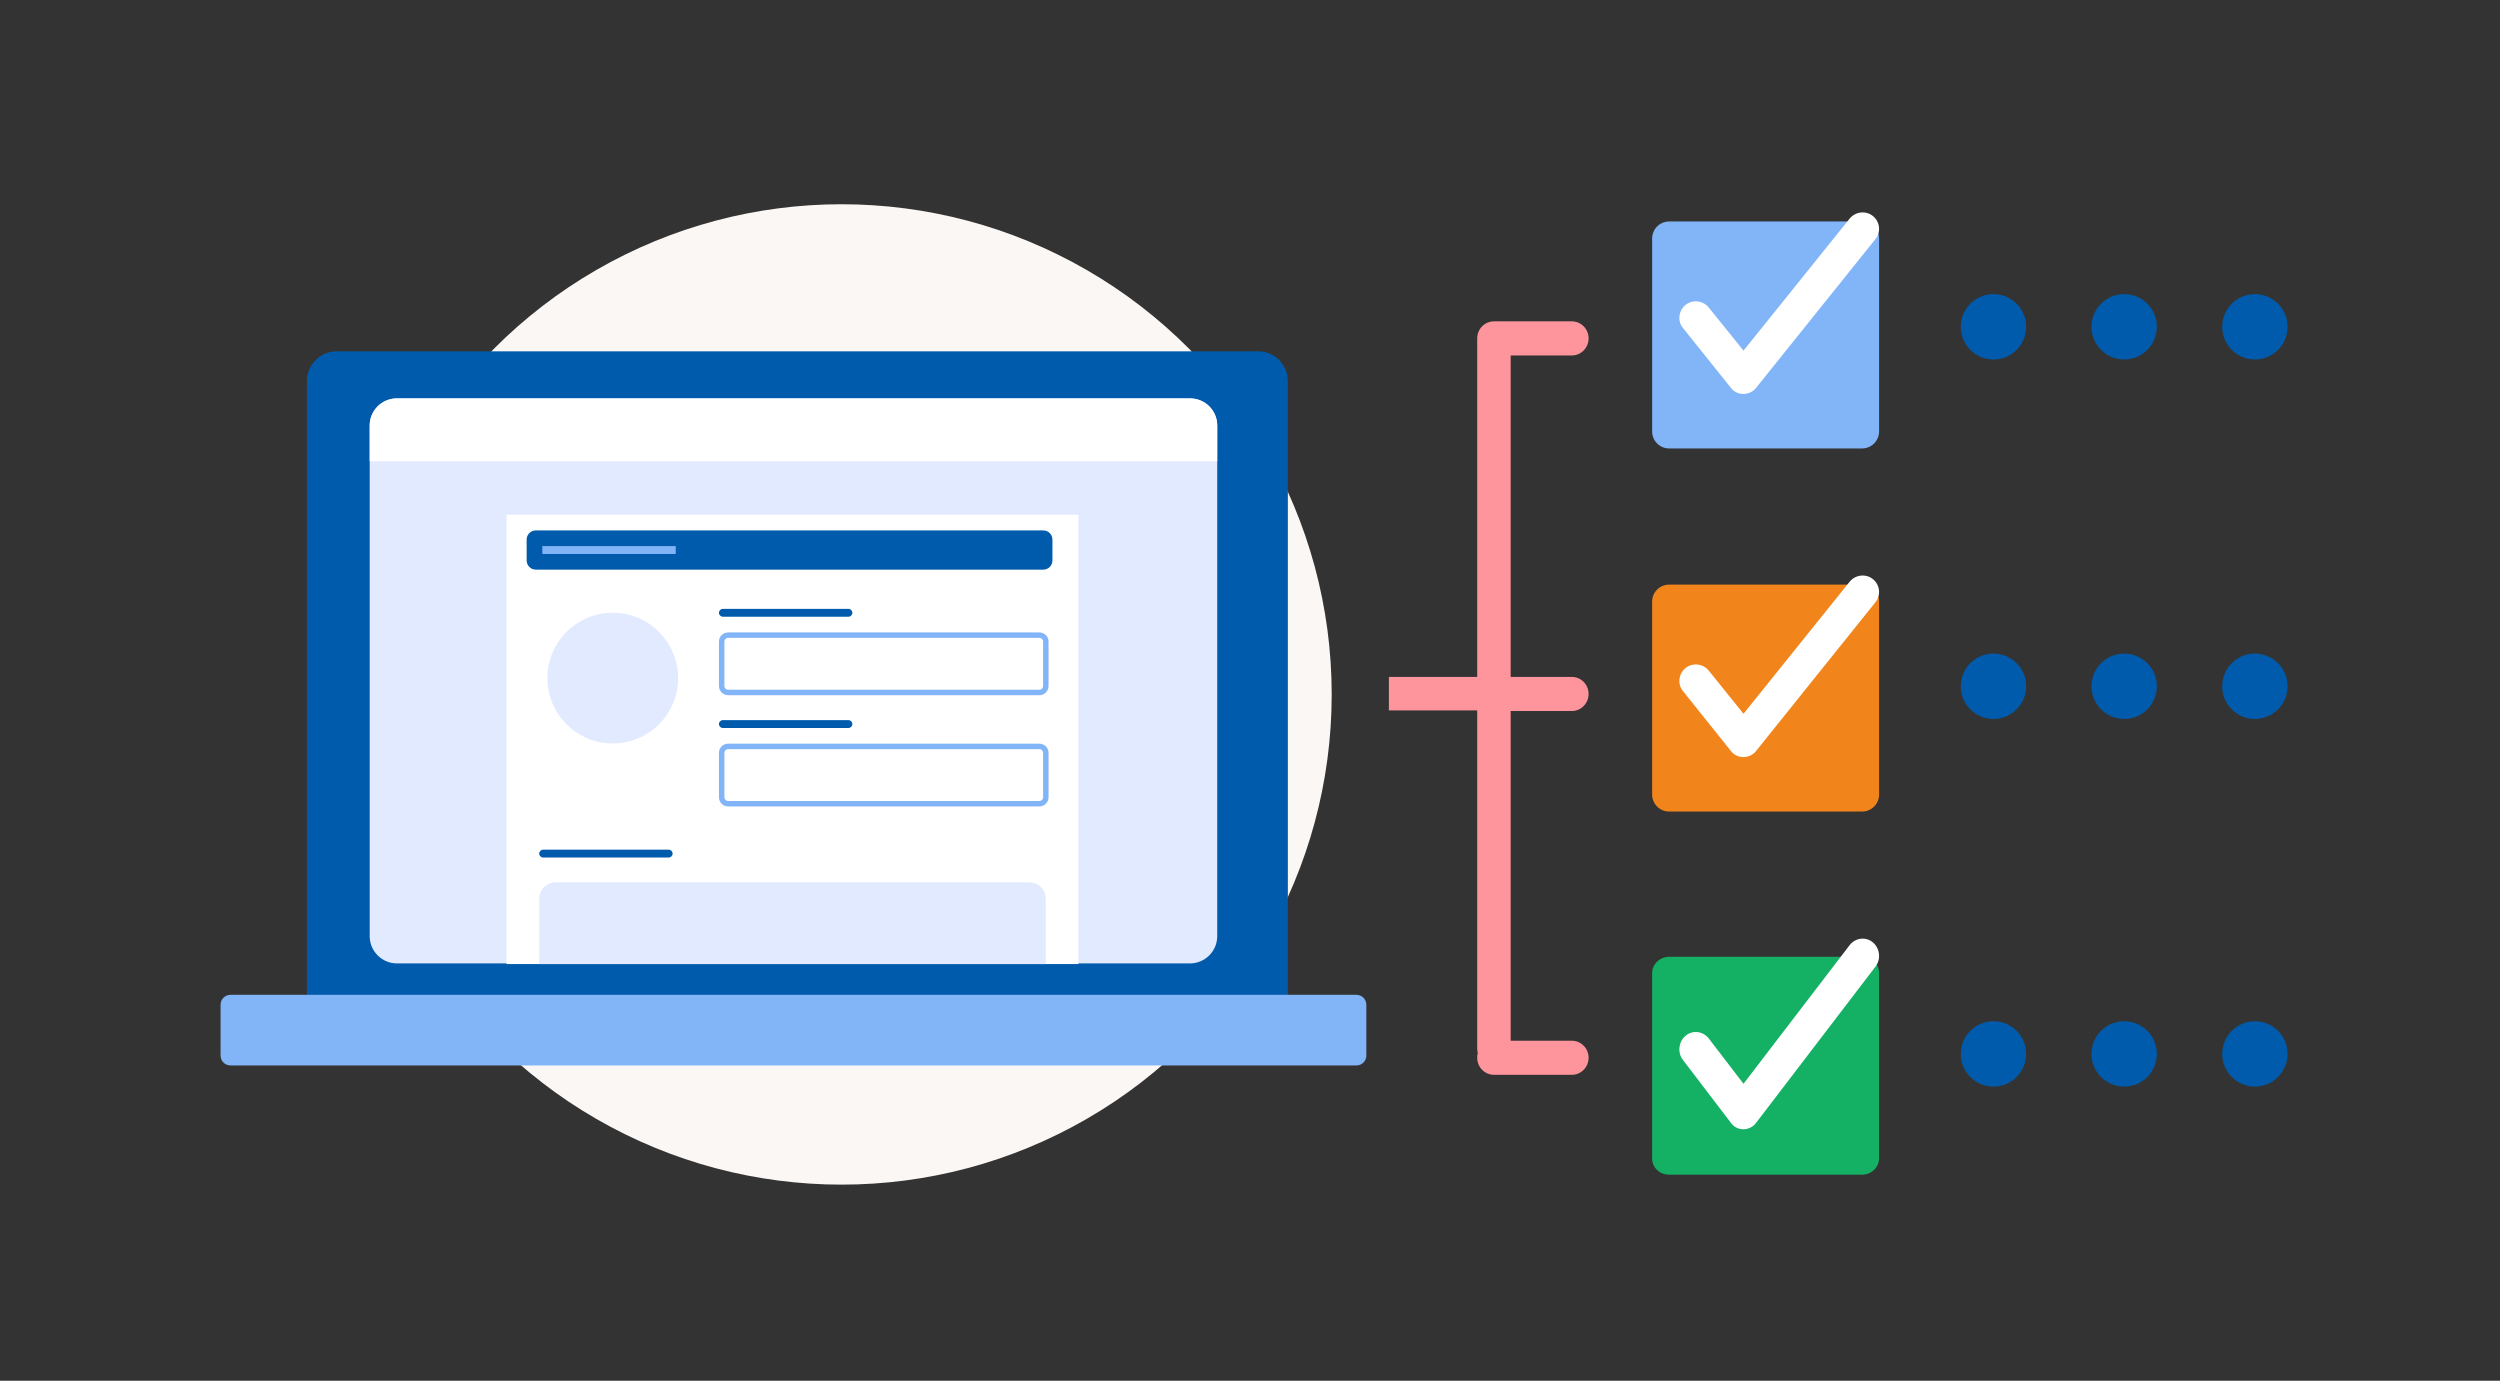 <svg width="306" height="169" viewBox="0 0 306 169" fill="none" xmlns="http://www.w3.org/2000/svg">
<rect x="0" y="0" width="306" height="169" fill="#333333" stroke="none"/>
<circle cx="103" cy="85" r="60" fill="#FAF7F5"/>
<path d="M157.633 122.726V46.649C157.633 44.634 156.005 43 153.996 43H41.202C39.193 43 37.565 44.634 37.565 46.649V122.725H157.633V122.726Z" fill="#005BAC"/>
<path d="M28.217 130.411H166.022C166.694 130.411 167.239 129.875 167.239 129.214V122.963C167.239 122.302 166.694 121.766 166.022 121.766H28.217C27.545 121.766 27 122.302 27 122.963V129.214C27 129.875 27.545 130.411 28.217 130.411Z" fill="#82B5F7"/>
<path d="M145.648 48.764H48.591C46.746 48.764 45.25 50.26 45.25 52.105V114.582C45.25 116.427 46.746 117.923 48.591 117.923H145.648C147.493 117.923 148.989 116.427 148.989 114.582V52.105C148.989 50.26 147.493 48.764 145.648 48.764Z" fill="#E2EAFF"/>
<path d="M48.558 48.764H145.68C147.506 48.764 148.989 50.247 148.989 52.073V56.449H45.25V52.073C45.25 50.247 46.733 48.764 48.559 48.764H48.558Z" fill="white"/>
<path d="M132 63H62V118H132V63Z" fill="white"/>
<path d="M89.123 77.742H127.218C127.654 77.742 128.009 78.096 128.009 78.533V83.969C128.009 84.405 127.655 84.76 127.218 84.76H89.123C88.687 84.76 88.332 84.406 88.332 83.969V78.532C88.332 78.096 88.687 77.742 89.123 77.742Z" fill="white"/>
<path d="M127.219 78.075C127.471 78.075 127.676 78.28 127.676 78.532V83.968C127.676 84.22 127.471 84.425 127.219 84.425H89.124C88.872 84.425 88.667 84.22 88.667 83.968V78.532C88.667 78.28 88.872 78.075 89.124 78.075H127.219ZM127.219 77.408H89.124C88.503 77.408 88 77.911 88 78.532V83.968C88 84.589 88.503 85.092 89.124 85.092H127.219C127.84 85.092 128.343 84.589 128.343 83.968V78.532C128.343 77.911 127.84 77.408 127.219 77.408Z" fill="#82B5F7"/>
<path d="M89.123 91.359H127.218C127.654 91.359 128.009 91.713 128.009 92.15V97.586C128.009 98.022 127.655 98.377 127.218 98.377H89.123C88.687 98.377 88.332 98.023 88.332 97.586V92.149C88.332 91.713 88.687 91.359 89.123 91.359Z" fill="white"/>
<path d="M127.219 91.692C127.471 91.692 127.676 91.897 127.676 92.149V97.585C127.676 97.837 127.471 98.042 127.219 98.042H89.124C88.872 98.042 88.667 97.837 88.667 97.585V92.149C88.667 91.897 88.872 91.692 89.124 91.692H127.219ZM127.219 91.025H89.124C88.503 91.025 88 91.528 88 92.149V97.585C88 98.206 88.503 98.709 89.124 98.709H127.219C127.84 98.709 128.343 98.206 128.343 97.585V92.149C128.343 91.528 127.84 91.025 127.219 91.025Z" fill="#82B5F7"/>
<path d="M67.123 107.215H105.218C105.654 107.215 106.009 107.569 106.009 108.006V113.442C106.009 113.878 105.655 114.233 105.218 114.233H67.123C66.687 114.233 66.332 113.879 66.332 113.442V108.005C66.332 107.569 66.687 107.215 67.123 107.215Z" fill="white"/>
<path d="M127.694 64.922H65.585C64.964 64.922 64.461 65.425 64.461 66.046V68.601C64.461 69.222 64.964 69.725 65.585 69.725H127.694C128.315 69.725 128.818 69.222 128.818 68.601V66.046C128.818 65.425 128.315 64.922 127.694 64.922Z" fill="#005BAC"/>
<path d="M103.849 88.144H88.48C88.215 88.144 88 88.359 88 88.624V88.626C88 88.891 88.215 89.106 88.48 89.106H103.849C104.114 89.106 104.329 88.891 104.329 88.626V88.624C104.329 88.359 104.114 88.144 103.849 88.144Z" fill="#005BAC"/>
<path d="M103.849 74.527H88.48C88.215 74.527 88 74.742 88 75.007V75.008C88 75.273 88.215 75.488 88.48 75.488H103.849C104.114 75.488 104.329 75.273 104.329 75.008V75.007C104.329 74.742 104.114 74.527 103.849 74.527Z" fill="#005BAC"/>
<path d="M81.849 104H66.48C66.215 104 66 104.215 66 104.48V104.481C66 104.746 66.215 104.961 66.48 104.961H81.849C82.114 104.961 82.329 104.746 82.329 104.481V104.48C82.329 104.215 82.114 104 81.849 104Z" fill="#005BAC"/>
<path d="M82.712 66.844H66.383V67.805H82.712V66.844Z" fill="#82B5F7"/>
<path d="M66 110C66 108.895 66.895 108 68 108H126C127.105 108 128 108.895 128 110V118H66V110Z" fill="#E2EAFF"/>
<circle cx="75" cy="83" r="8" fill="#E2EAFF"/>
<path d="M227.924 54.889H204.299C203.153 54.889 202.223 53.958 202.223 52.813V29.188C202.223 28.042 203.153 27.111 204.299 27.111H227.924C229.07 27.111 230 28.042 230 29.188V52.813C230 53.958 229.07 54.889 227.924 54.889Z" fill="#82B5F7"/>
<path d="M227.924 99.332H204.299C203.153 99.332 202.223 98.402 202.223 97.256V73.631C202.223 72.485 203.153 71.555 204.299 71.555H227.924C229.07 71.555 230 72.485 230 73.631V97.256C230 98.402 229.07 99.332 227.924 99.332Z" fill="#F1851B"/>
<path d="M227.924 143.778H204.299C203.153 143.778 202.223 142.925 202.223 141.787V119.102C202.223 118.036 203.153 117.111 204.299 117.111H227.924C229.07 117.111 230 117.965 230 119.102V141.787C230 142.854 229.07 143.778 227.924 143.778Z" fill="#14B165"/>
<path d="M213.404 48.222C212.764 48.222 212.196 47.94 211.84 47.445L206.01 40.165C205.299 39.316 205.441 38.044 206.294 37.337C207.148 36.63 208.427 36.772 209.138 37.62L213.404 42.921L226.415 26.735C227.126 25.887 228.406 25.746 229.26 26.453C230.113 27.159 230.255 28.432 229.544 29.28L214.968 47.445C214.613 47.94 213.973 48.222 213.404 48.222Z" fill="white"/>
<path d="M213.404 92.668C212.764 92.668 212.196 92.385 211.84 91.89L206.01 84.61C205.299 83.762 205.441 82.49 206.294 81.783C207.148 81.076 208.427 81.217 209.138 82.066L213.404 87.367L226.415 71.181C227.126 70.332 228.406 70.191 229.26 70.898C230.113 71.605 230.255 72.877 229.544 73.725L214.968 91.89C214.613 92.385 213.973 92.668 213.404 92.668Z" fill="white"/>
<path d="M213.404 138.222C212.764 138.222 212.196 137.925 211.84 137.406L206.01 129.761C205.299 128.871 205.441 127.535 206.294 126.793C207.148 126.051 208.427 126.199 209.138 127.09L213.404 132.656L226.415 115.661C227.126 114.77 228.406 114.622 229.26 115.364C230.113 116.106 230.255 117.442 229.544 118.333L214.968 137.406C214.613 137.925 213.973 138.222 213.404 138.222Z" fill="white"/>
<path d="M184.907 86.956V127.384H192.396C193.526 127.384 194.444 128.319 194.444 129.47C194.444 130.621 193.526 131.556 192.396 131.556H182.858C181.728 131.556 180.809 130.621 180.809 129.47C180.809 129.254 180.809 129.11 180.88 128.967C180.88 128.823 180.809 128.607 180.809 128.391V86.956H170.141C170.141 86.956 170.071 86.956 170 86.956C170 86.884 170 86.74 170 86.668C170 86.093 170 85.517 170 84.942C170 84.366 170 83.791 170 83.143C170 83.071 170 82.927 170 82.855C170 82.855 170.071 82.855 170.141 82.855H180.809V41.42C180.809 40.269 181.728 39.334 182.858 39.334H192.396C193.526 39.334 194.444 40.269 194.444 41.42C194.444 42.571 193.526 43.506 192.396 43.506H184.907V82.855H192.396C193.526 82.855 194.444 83.791 194.444 84.942C194.444 86.093 193.526 87.028 192.396 87.028H184.907V86.956Z" fill="#FF959C"/>
<circle cx="4" cy="4" r="4" transform="matrix(-1 0 0 1 280 36)" fill="#005BAC"/>
<circle cx="4" cy="4" r="4" transform="matrix(-1 0 0 1 264 36)" fill="#005BAC"/>
<circle cx="4" cy="4" r="4" transform="matrix(-1 0 0 1 248 36)" fill="#005BAC"/>
<circle cx="4" cy="4" r="4" transform="matrix(-1 0 0 1 280 80)" fill="#005BAC"/>
<circle cx="4" cy="4" r="4" transform="matrix(-1 0 0 1 264 80)" fill="#005BAC"/>
<circle cx="4" cy="4" r="4" transform="matrix(-1 0 0 1 248 80)" fill="#005BAC"/>
<circle cx="4" cy="4" r="4" transform="matrix(-1 0 0 1 280 125)" fill="#005BAC"/>
<circle cx="4" cy="4" r="4" transform="matrix(-1 0 0 1 264 125)" fill="#005BAC"/>
<circle cx="4" cy="4" r="4" transform="matrix(-1 0 0 1 248 125)" fill="#005BAC"/>
</svg>
